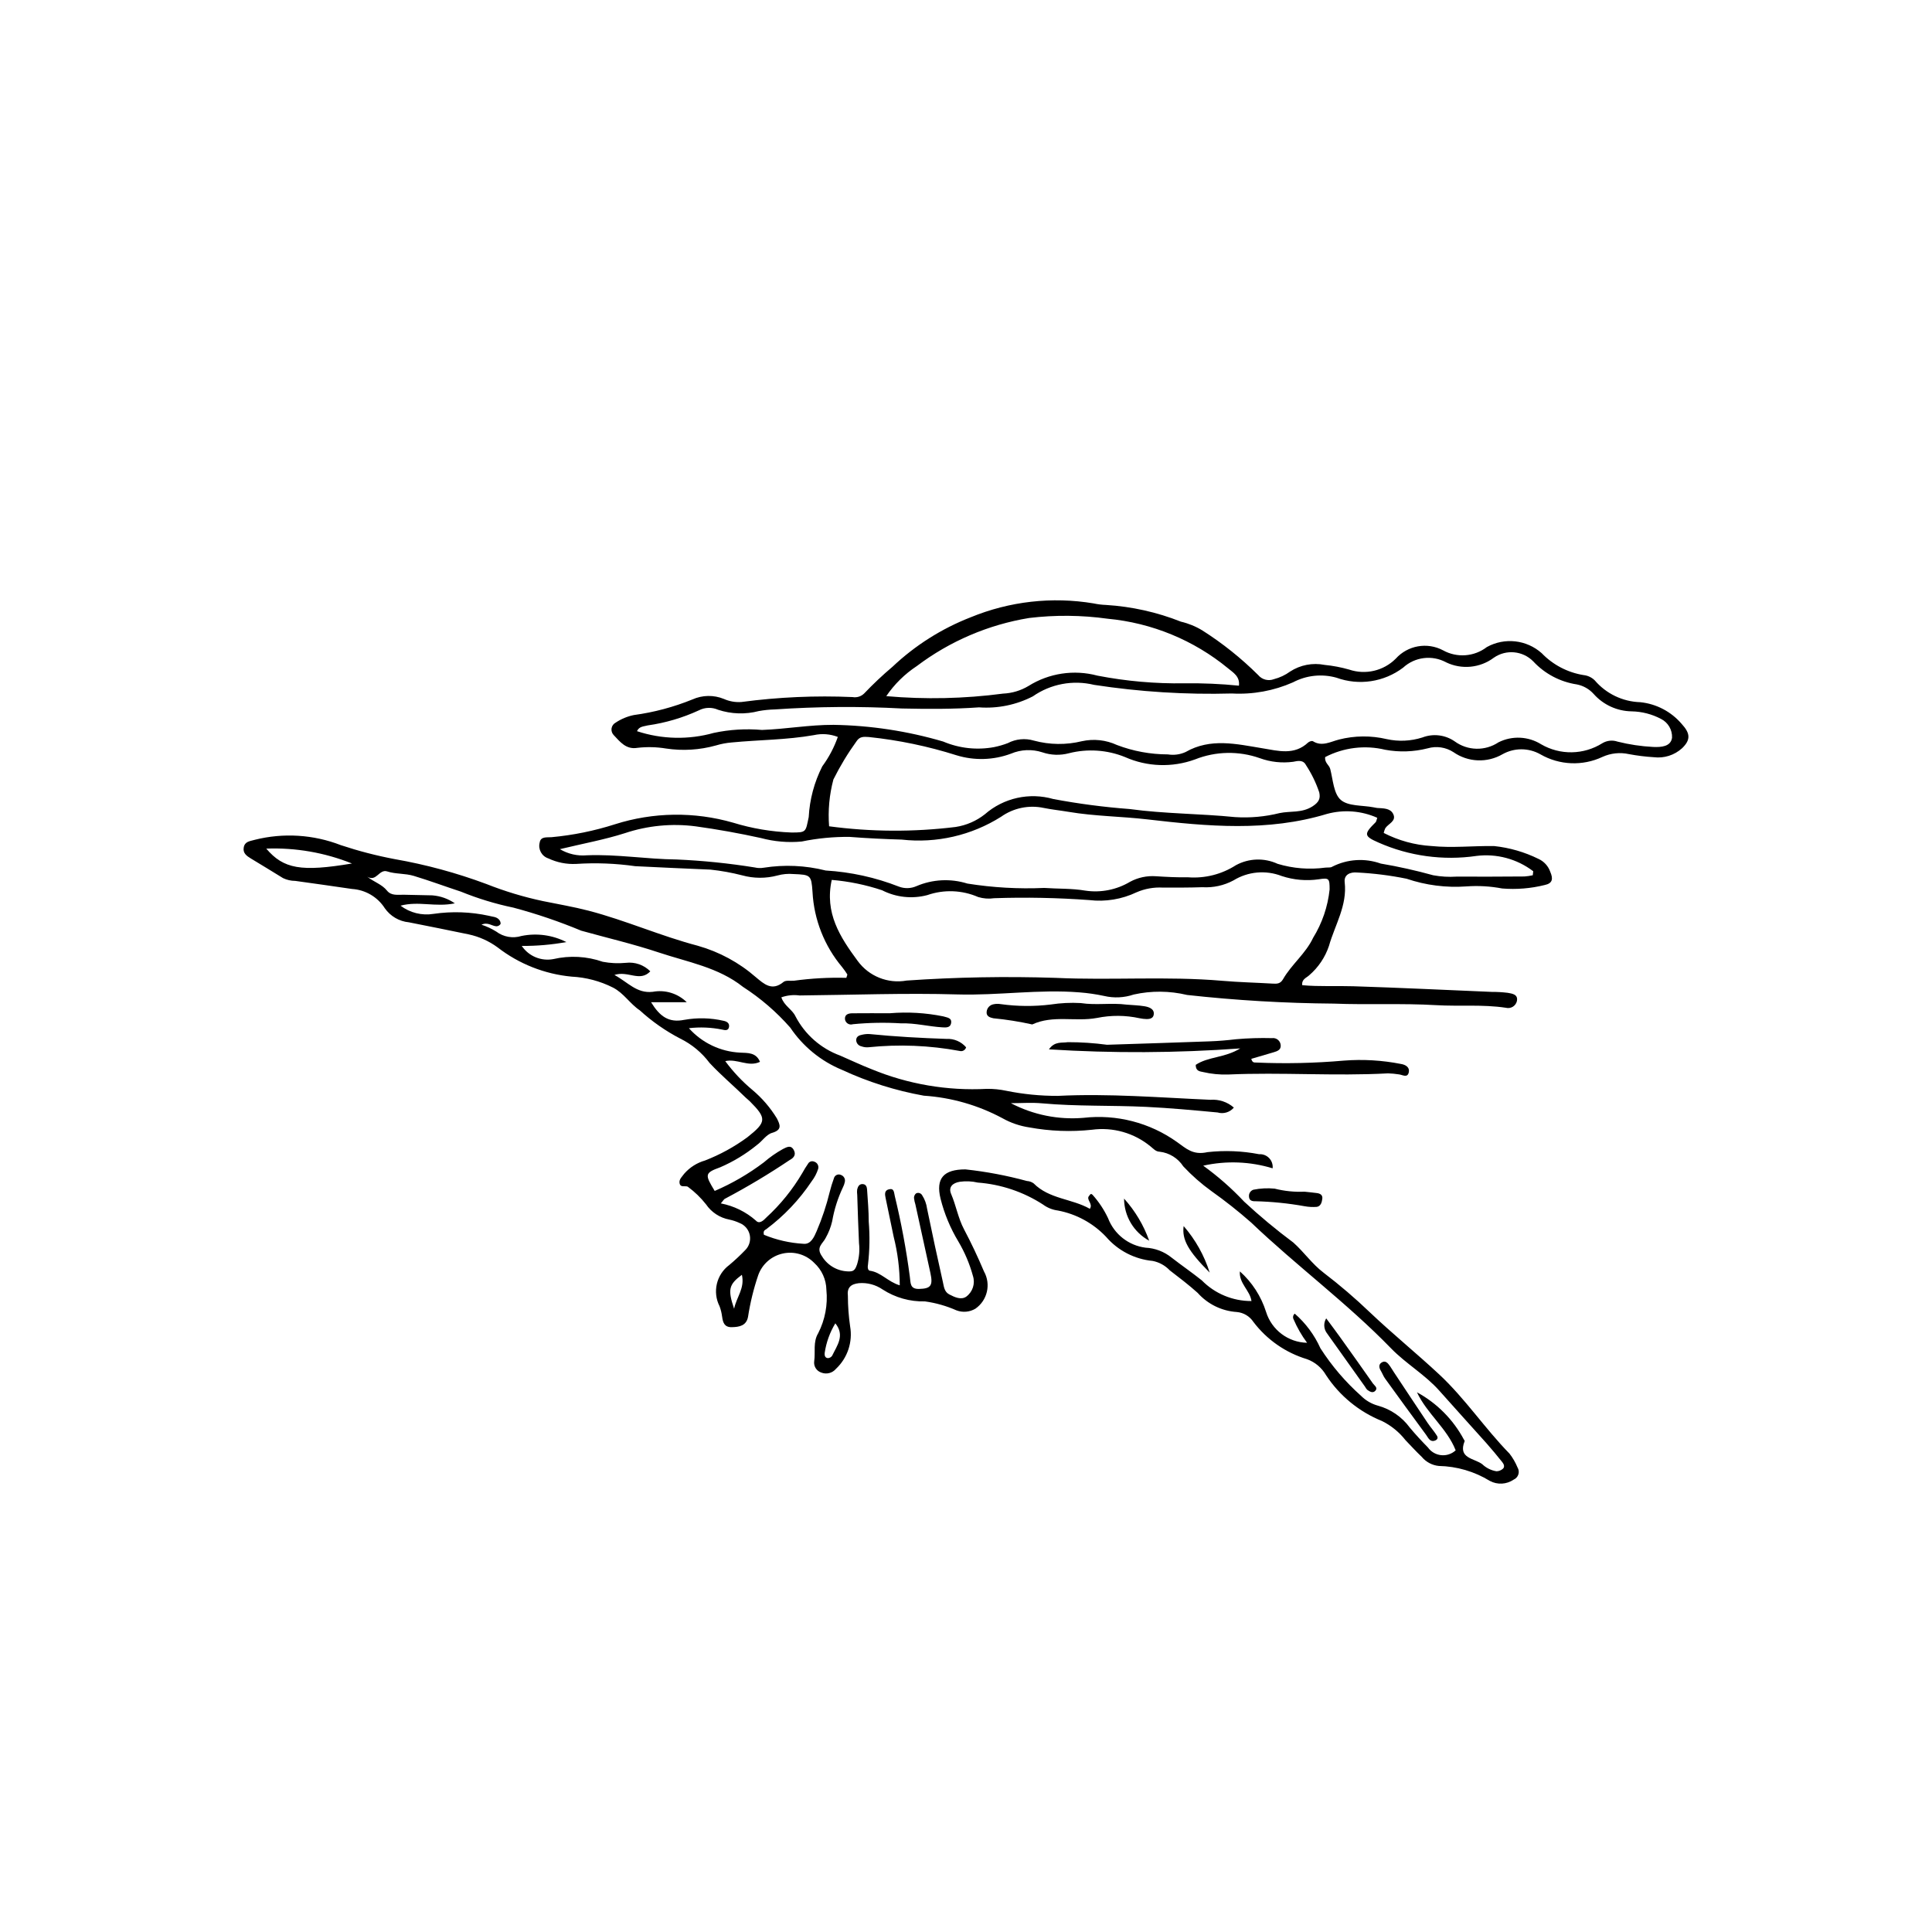 <?xml version="1.0" encoding="UTF-8"?>
<!-- Uploaded to: ICON Repo, www.iconrepo.com, Generator: ICON Repo Mixer Tools -->
<svg fill="#000000" width="800px" height="800px" version="1.1" viewBox="144 144 512 512" xmlns="http://www.w3.org/2000/svg">
 <g>
  <path d="m473.68 462.42c4.16 3.859 8.527 7.492 13.078 10.879 2.828 2.523 4.953 5.66 7.996 7.969h-0.004c4.285 3.269 8.379 6.777 12.273 10.504 5.984 5.688 12.41 10.891 18.426 16.504 6.809 6.348 12.035 14.25 18.574 20.938v-0.004c0.875 1.129 1.594 2.367 2.137 3.684 0.34 0.555 0.418 1.227 0.223 1.844-0.199 0.621-0.656 1.121-1.25 1.379-1.875 1.281-4.309 1.414-6.309 0.34-4.078-2.5-8.746-3.867-13.523-3.965-1.766-0.176-3.391-1.043-4.523-2.406-1.496-1.414-2.879-2.949-4.312-4.43v-0.004c-1.668-2.125-3.789-3.856-6.211-5.059-6.074-2.449-11.258-6.695-14.848-12.172-1.133-1.957-2.914-3.453-5.039-4.223-5.668-1.707-10.645-5.172-14.215-9.891-0.984-1.484-2.59-2.445-4.367-2.606-3.996-0.258-7.731-2.082-10.391-5.074-2.356-2.117-4.887-4.043-7.402-5.977-1.215-1.281-2.797-2.152-4.527-2.492-4.789-0.453-9.219-2.75-12.355-6.398-3.414-3.602-7.875-6.035-12.75-6.957-1.426-0.18-2.781-0.723-3.938-1.578-5.191-3.367-11.148-5.371-17.32-5.832-1.551-0.363-3.156-0.434-4.734-0.211-1.926 0.305-3.086 1.418-2.309 3.234 1.316 3.07 1.844 6.391 3.422 9.375 1.926 3.641 3.688 7.379 5.289 11.172h0.004c1.887 3.391 0.895 7.656-2.293 9.863-1.52 0.895-3.359 1.055-5.008 0.434-2.66-1.176-5.469-1.977-8.348-2.375-3.969 0.102-7.871-0.996-11.207-3.148-1.844-1.273-4.074-1.867-6.309-1.68-2.125 0.23-3.188 1.168-2.91 3.398 0.008 2.691 0.203 5.375 0.59 8.035 0.727 4.144-0.68 8.379-3.746 11.262-0.949 1.141-2.523 1.539-3.902 0.992-1.27-0.422-2.059-1.691-1.867-3.016 0.355-2.461-0.359-5.066 1.055-7.414v0.004c1.816-3.547 2.574-7.543 2.172-11.504-0.051-2.723-1.215-5.301-3.227-7.133-2.16-2.207-5.305-3.148-8.32-2.484-3.016 0.66-5.481 2.828-6.516 5.738-1.223 3.594-2.125 7.289-2.703 11.043-0.438 2.352-2.316 2.707-4.336 2.738-1.922 0.031-2.32-1.23-2.527-2.773l-0.004-0.004c-0.117-0.938-0.34-1.863-0.668-2.75-1.938-3.789-0.848-8.426 2.574-10.957 1.457-1.219 2.848-2.516 4.168-3.887 1.082-1.039 1.555-2.559 1.258-4.027s-1.328-2.684-2.727-3.219c-0.863-0.402-1.77-0.703-2.703-0.898-2.512-0.473-4.731-1.926-6.168-4.039-1.367-1.738-2.961-3.285-4.738-4.598-0.609-0.52-2.051 0.363-2.277-1.039-0.168-1.043 0.723-1.727 1.238-2.481l0.004-0.004c1.465-1.676 3.383-2.891 5.523-3.5 3.988-1.551 7.758-3.617 11.203-6.148 5.086-4.027 5.195-5 0.641-9.551-0.336-0.336-0.727-0.617-1.066-0.949-3.164-3.102-6.551-5.941-9.594-9.211-2.043-2.731-4.707-4.941-7.769-6.445-3.879-2.016-7.477-4.527-10.707-7.477-2.633-1.766-4.246-4.566-7.113-6.039-3.414-1.723-7.152-2.711-10.973-2.902-7.144-0.672-13.953-3.363-19.621-7.762-2.281-1.668-4.883-2.84-7.644-3.434-5.277-1.094-10.559-2.16-15.848-3.199-2.566-0.246-4.898-1.605-6.379-3.719-1.914-2.996-5.144-4.894-8.691-5.117-5.027-0.727-10.051-1.461-15.082-2.144v0.004c-1.109-0.008-2.203-0.258-3.203-0.738-2.828-1.758-5.68-3.469-8.523-5.199-1.117-0.68-2.188-1.418-1.883-2.969 0.309-1.578 1.652-1.613 2.887-1.973l0.004-0.004c7.574-1.91 15.562-1.418 22.844 1.414 4.664 1.547 9.422 2.781 14.246 3.695 8.285 1.449 16.422 3.656 24.305 6.594 4.859 1.926 9.871 3.441 14.984 4.527 4.027 0.832 8.09 1.504 12.094 2.547 9.836 2.559 19.137 6.723 28.973 9.297v0.004c5.672 1.602 10.914 4.441 15.355 8.312 2.18 1.824 4.297 3.805 7.348 1.273 0.605-0.5 1.844-0.238 2.789-0.328 4.59-0.629 9.227-0.883 13.855-0.762 0.18-0.617 0.312-0.828 0.254-0.914h0.004c-0.418-0.664-0.875-1.309-1.367-1.926-4.711-5.606-7.465-12.594-7.852-19.906-0.305-4.516-0.512-4.574-5.055-4.762-1.426-0.129-2.859 0.004-4.238 0.383-3.078 0.824-6.316 0.805-9.383-0.047-2.746-0.703-5.543-1.207-8.359-1.508-6.656-0.254-13.305-0.605-19.957-0.91-5.172-0.738-10.402-0.941-15.613-0.602-2.555 0.133-5.098-0.371-7.41-1.465-1.758-0.574-2.762-2.422-2.285-4.211 0.262-1.676 1.969-1.301 3.144-1.406 5.691-0.527 11.312-1.668 16.758-3.41 10.18-3.246 21.094-3.394 31.363-0.434 5 1.535 10.184 2.41 15.414 2.602 4.047 0.023 3.773-0.121 4.613-4.09 0.25-4.684 1.477-9.266 3.598-13.449 1.75-2.379 3.137-5.004 4.117-7.789-2.023-0.785-4.231-0.953-6.348-0.477-7.211 1.27-14.516 1.242-21.766 1.941-1.426 0.117-2.832 0.387-4.199 0.797-4.293 1.199-8.789 1.477-13.199 0.812-2.508-0.414-5.059-0.477-7.586-0.184-3.047 0.52-4.625-1.625-6.312-3.394-0.453-0.477-0.656-1.141-0.551-1.789 0.109-0.648 0.52-1.207 1.105-1.512 1.453-0.965 3.082-1.641 4.797-1.992 5.32-0.719 10.531-2.109 15.508-4.129 2.652-1.191 5.676-1.242 8.367-0.137 1.461 0.648 3.059 0.926 4.652 0.805 9.758-1.301 19.609-1.738 29.445-1.305 1.109 0.195 2.246-0.152 3.051-0.941 2.383-2.504 4.902-4.879 7.543-7.109 5.992-5.66 13.023-10.105 20.707-13.098 10.297-4.234 21.574-5.508 32.559-3.676 1.086 0.234 2.191 0.371 3.305 0.41 6.809 0.422 13.504 1.914 19.848 4.43 2.008 0.469 3.926 1.254 5.684 2.328 5.34 3.394 10.297 7.356 14.781 11.812 1.02 1.23 2.707 1.672 4.195 1.094 1.543-0.398 2.992-1.082 4.281-2.019 2.695-1.75 5.969-2.383 9.125-1.758 2.207 0.215 4.387 0.633 6.519 1.242 4.328 1.465 9.113 0.344 12.344-2.891 3.176-3.531 8.355-4.441 12.547-2.207 3.695 2.043 8.246 1.699 11.594-0.871 4.699-2.602 10.523-1.949 14.535 1.621 2.973 3.09 6.871 5.129 11.105 5.809 1.109 0.117 2.148 0.605 2.945 1.387 3.031 3.551 7.418 5.66 12.086 5.797 4.262 0.438 8.188 2.504 10.969 5.762 2.266 2.473 2.445 4.184 0.094 6.445h-0.004c-2.031 1.844-4.766 2.711-7.488 2.371-2.215-0.137-4.422-0.41-6.602-0.82-2.348-0.516-4.793-0.258-6.981 0.73-5.266 2.484-11.41 2.234-16.457-0.668-3.102-1.762-6.902-1.781-10.02-0.047-4.086 2.379-9.176 2.168-13.047-0.543-2.019-1.305-4.504-1.672-6.812-1.004-3.68 0.941-7.523 1.07-11.258 0.379-5.363-1.297-11.016-0.605-15.91 1.938-0.195 1.531 1.062 2.07 1.344 3.164 0.727 2.852 0.906 6.562 2.801 8.195 1.977 1.707 5.703 1.387 8.664 1.953v0.004c0.309 0.074 0.621 0.129 0.938 0.168 1.586 0.121 3.484 0.012 4.269 1.574 0.965 1.918-1.293 2.574-2.094 3.816-0.176 0.398-0.312 0.809-0.406 1.234 3.922 2.016 8.219 3.199 12.625 3.465 5.543 0.559 11.086-0.074 16.629 0.008 4.09 0.434 8.074 1.586 11.766 3.406 1.469 0.668 2.594 1.91 3.121 3.434 0.789 1.836 0.645 3.051-1.5 3.492-3.68 0.914-7.488 1.223-11.266 0.91-3.117-0.594-6.301-0.777-9.465-0.547-5.367 0.387-10.758-0.305-15.852-2.035-4.336-0.883-8.734-1.434-13.156-1.652-1.672-0.152-3.484 0.504-3.246 2.574 0.715 6.18-2.59 11.316-4.164 16.879-1.012 3.019-2.824 5.711-5.242 7.785-0.738 0.695-2.039 1.035-1.84 2.629 4.527 0.41 9.055 0.137 13.57 0.281 12.207 0.387 24.406 0.98 36.609 1.492l0.004 0.004c1.426-0.012 2.852 0.07 4.266 0.242 1.172 0.207 2.812 0.398 2.434 2.195h0.004c-0.148 0.629-0.543 1.172-1.094 1.504-0.555 0.332-1.215 0.426-1.84 0.262-6.141-0.926-12.332-0.328-18.496-0.691-9.012-0.531-18.07-0.055-27.074-0.41-12.996-0.098-25.98-0.863-38.898-2.293-4.644-1.113-9.484-1.152-14.148-0.113-2.527 0.855-5.242 0.988-7.84 0.375-2.152-0.461-4.336-0.777-6.531-0.945-10.785-0.875-21.504 0.859-32.297 0.543-13.945-0.406-27.914 0.133-41.875 0.273-1.629-0.223-3.285-0.051-4.836 0.496 0.742 2.266 2.863 3.172 3.734 5.016 2.512 4.836 6.742 8.555 11.859 10.426 2.766 1.199 5.492 2.496 8.297 3.594 9.676 3.992 20.121 5.777 30.57 5.219 1.734-0.02 3.465 0.152 5.164 0.516 4.5 0.91 9.082 1.363 13.676 1.344 13.504-0.668 26.934 0.449 40.391 1.039 2.269-0.176 4.516 0.566 6.227 2.066-1.051 1.25-2.746 1.758-4.312 1.293-6.309-0.59-12.621-1.18-18.945-1.484-9.184-0.441-18.395-0.102-27.574-0.938-2.731-0.25-5.5-0.039-8.25-0.039l-0.004 0.004c5.914 3.098 12.586 4.441 19.234 3.879 8.762-1 17.578 1.277 24.758 6.394 2.481 1.75 4.231 3.57 8.129 2.695 4.555-0.504 9.156-0.32 13.652 0.551 0.996-0.066 1.973 0.312 2.664 1.031 0.691 0.723 1.031 1.715 0.922 2.707-5.969-1.82-12.305-2.059-18.395-0.699 3.902 2.816 7.523 5.996 10.82 9.5zm-157.14-52.824c2.297 3.742 4.66 5.523 8.812 4.668v0.004c3.453-0.617 6.996-0.531 10.418 0.258 0.797 0.164 1.562 0.582 1.441 1.551-0.145 1.141-1.086 0.961-1.82 0.777h0.004c-2.906-0.59-5.883-0.715-8.828-0.371 3.481 3.894 8.375 6.227 13.59 6.477 1.926 0.102 4.207-0.113 5.25 2.438-3.102 1.484-5.969-0.91-9.203-0.188v0.004c2.082 2.82 4.492 5.383 7.188 7.629 2.555 2.141 4.742 4.684 6.481 7.527 0.848 1.695 1.492 3.055-1.285 3.859-1.523 0.441-2.613 2.234-4.031 3.231l0.004 0.004c-2.938 2.387-6.191 4.363-9.668 5.867-4.195 1.512-4.125 1.953-1.488 6.281 4.629-1.992 9-4.531 13.016-7.57 1.559-1.352 3.25-2.535 5.051-3.535 1.016-0.496 2.09-1.16 2.863 0.211 0.676 1.199 0.133 2.082-1.047 2.691h0.004c-5.516 3.707-11.219 7.121-17.094 10.23-0.375 0.145-0.609 0.645-1.172 1.27 3.449 0.664 6.656 2.234 9.293 4.555 0.883 1 1.965 0.039 2.789-0.832v-0.004c3.742-3.434 6.953-7.406 9.527-11.789 0.457-0.832 0.953-1.641 1.496-2.422 0.309-0.586 1.016-0.836 1.625-0.574 0.809 0.234 1.285 1.066 1.078 1.883-0.383 1.207-0.973 2.344-1.746 3.348-3.258 4.883-7.328 9.172-12.031 12.68-0.398 0.246-0.863 0.438-0.609 1.473 3.336 1.379 6.887 2.188 10.492 2.391 1.949 0.203 2.816-1.805 3.496-3.383v-0.004c1.434-3.348 2.586-6.809 3.445-10.348 0.309-1.23 0.68-2.441 1.117-3.629 0.098-0.391 0.367-0.715 0.734-0.887 0.363-0.168 0.785-0.164 1.148 0.012 0.781 0.277 1.215 1.109 0.992 1.91-0.094 0.461-0.254 0.906-0.469 1.328-1.363 2.863-2.328 5.898-2.867 9.023-0.359 1.547-0.938 3.035-1.719 4.414-0.746 1.543-2.684 2.453-0.977 4.879h-0.004c1.574 2.578 4.418 4.106 7.434 3.996 1.258-0.008 1.527-0.984 1.855-1.84v0.004c0.566-1.824 0.742-3.742 0.52-5.637-0.207-4.277-0.32-8.559-0.469-12.84h-0.004c-0.066-0.469-0.07-0.945-0.008-1.418 0.195-0.785 0.582-1.52 1.582-1.395 0.766 0.094 0.996 0.77 1.035 1.395 0.188 2.84 0.441 5.684 0.441 8.523 0.312 3.793 0.246 7.609-0.195 11.395-0.133 0.664-0.07 1.562 0.508 1.641 2.914 0.387 4.797 2.945 7.906 3.863h0.004c-0.008-4.348-0.551-8.676-1.617-12.887-0.695-3.414-1.434-6.82-2.129-10.23-0.191-0.938-0.387-2.019 0.871-2.328 1.414-0.344 1.324 0.836 1.551 1.734h-0.004c1.719 7.082 3.055 14.25 4.004 21.477 0.223 1.578-0.02 3.25 2.438 3.191 3.094-0.07 3.738-0.863 3.012-4.199-1.316-6.031-2.637-12.062-3.961-18.09h0.004c-0.195-0.602-0.328-1.219-0.398-1.848 0-0.449 0.195-0.879 0.539-1.172 0.285-0.148 0.613-0.184 0.918-0.09 0.309 0.094 0.562 0.305 0.715 0.586 0.684 1.066 1.125 2.266 1.293 3.523 1.336 6.508 2.738 13.004 4.199 19.484 0.266 1.18 0.355 2.562 1.688 3.258 1.445 0.754 3.133 1.535 4.504 0.59h-0.004c1.707-1.258 2.418-3.461 1.773-5.481-0.875-3.195-2.172-6.262-3.856-9.113-2.133-3.535-3.727-7.367-4.731-11.371-1.328-5.445 0.871-7.754 6.59-7.758h-0.004c5.508 0.594 10.957 1.625 16.301 3.078 0.641 0.035 1.258 0.25 1.777 0.625 4.148 4.188 10.156 4.039 14.902 6.746 0.953-1.406-1.16-2.477-0.152-3.481 0.324-0.543 0.566-0.539 0.875-0.223 1.664 1.855 3.047 3.945 4.109 6.203 1.621 4.227 5.43 7.223 9.918 7.801 2.535 0.121 4.969 1.051 6.938 2.652 2.629 2.043 5.379 3.93 7.977 6.008 3.469 3.531 8.223 5.508 13.172 5.481-0.402-2.836-3.352-4.684-3.074-7.852v-0.004c3.234 2.887 5.629 6.59 6.934 10.723 1.48 4.789 5.859 8.09 10.871 8.195-1.43-1.926-2.629-4.012-3.574-6.215-0.273-0.512-0.145-1.145 0.309-1.504 2.902 2.531 5.223 5.66 6.801 9.168 2.996 4.668 6.613 8.906 10.75 12.594 1.238 1.246 2.781 2.148 4.473 2.617 3.398 0.926 6.379 2.977 8.461 5.816 1.52 1.828 3.148 3.574 4.812 5.273 0.82 1.148 2.098 1.891 3.504 2.035s2.805-0.32 3.844-1.281c-2.297-5.836-7.617-9.723-10.258-15.383 5.281 2.871 9.602 7.223 12.434 12.523 0.074 0.141 0.242 0.32 0.203 0.418-1.859 4.625 2.555 4.523 4.652 6.109 1.043 0.996 2.359 1.652 3.781 1.883 0.625-0.012 1.23-0.246 1.699-0.664 0.566-0.5 0.254-1.238-0.133-1.723-1.387-1.734-2.801-3.449-4.273-5.106-4.113-4.617-8.297-9.176-12.391-13.809-3.812-4.312-8.871-7.18-12.855-11.289-11.613-11.969-25.074-21.887-37.117-33.383h-0.004c-3.332-2.93-6.816-5.684-10.438-8.254-2.703-1.945-5.215-4.152-7.492-6.586-1.406-2.164-3.707-3.586-6.269-3.875-1.02-0.02-1.66-0.809-2.406-1.406h-0.004c-4.332-3.57-9.957-5.168-15.516-4.414-5.535 0.598-11.121 0.387-16.594-0.617-2.523-0.375-4.953-1.207-7.176-2.461-6.426-3.441-13.512-5.469-20.785-5.949-7.492-1.34-14.781-3.641-21.688-6.844-5.574-2.297-10.344-6.195-13.711-11.195-3.652-4.16-7.867-7.793-12.523-10.793-6.555-5.207-14.684-6.57-22.293-9.109-6.754-2.254-13.715-3.871-20.582-5.785-5.84-2.434-11.84-4.477-17.953-6.106-4.769-0.992-9.438-2.414-13.949-4.25-4.129-1.355-8.262-2.898-12.473-4.168-2.32-0.699-4.766-0.441-7.019-1.176-2.199-0.715-2.863 2.871-5.316 1.387 1.832 1.441 3.887 2.012 5.242 3.699 1.137 1.414 2.875 1.062 4.449 1.086 2.535 0.043 5.07 0.129 7.606 0.164v0.004c2.125 0.172 4.168 0.898 5.922 2.113-5.18 1.066-9.574-0.676-14.391 0.617l-0.004-0.004c2.496 1.895 5.656 2.68 8.746 2.176 4.875-0.715 9.844-0.543 14.66 0.508 0.902 0.27 1.938 0.219 2.641 0.945h-0.004c0.328 0.309 0.504 0.75 0.484 1.199-0.234 0.383-0.645 0.625-1.094 0.641-1.23-0.059-2.285-1.199-3.981-0.426 1.375 0.445 2.691 1.059 3.918 1.824 1.914 1.445 4.406 1.875 6.695 1.164 4.027-0.824 8.219-0.254 11.879 1.617-3.898 0.707-7.852 1.047-11.812 1.023 1.844 2.734 5.144 4.106 8.383 3.484 4.344-1 8.879-0.75 13.086 0.719 2.019 0.383 4.082 0.477 6.125 0.277 2.391-0.285 4.777 0.547 6.469 2.254-2.789 2.922-5.859-0.234-9.512 0.957 3.621 1.953 5.887 4.945 10.125 4.473v0.004c3.281-0.625 6.66 0.402 9.039 2.746zm16.625-71.371h0.004c4.195-0.895 8.5-1.156 12.777-0.781 6.332-0.227 12.57-1.375 18.961-1.352 9.836 0.16 19.609 1.648 29.051 4.426 4.246 1.801 8.934 2.316 13.473 1.477 1.238-0.25 2.453-0.602 3.633-1.051 2.133-1.121 4.625-1.363 6.938-0.672 4.164 1.125 8.543 1.176 12.734 0.152 3.121-0.684 6.383-0.328 9.281 1.016 4.305 1.637 8.871 2.481 13.48 2.484 1.586 0.258 3.211 0.043 4.676-0.617 6.648-3.82 13.547-2.125 20.414-1 4.184 0.688 8.406 1.91 12.074-1.527 0.297-0.277 1.02-0.512 1.277-0.348 2.41 1.52 4.719 0.098 6.883-0.434l-0.004-0.004c4.156-1.059 8.504-1.102 12.676-0.121 3.129 0.691 6.383 0.543 9.438-0.43 2.848-1.098 6.059-0.715 8.57 1.023 3.434 2.516 8.074 2.617 11.617 0.254 3.606-1.809 7.891-1.609 11.309 0.527 2.469 1.434 5.281 2.168 8.133 2.117 2.856-0.047 5.641-0.875 8.059-2.391 1.223-0.742 2.715-0.902 4.07-0.43 3.082 0.77 6.234 1.242 9.406 1.406 2.141 0.102 4.688-0.086 5.016-2.445v-0.004c0.09-2.098-1.066-4.059-2.949-4.992-2.394-1.262-5.051-1.941-7.758-1.992-3.856-0.055-7.512-1.73-10.07-4.613-1.168-1.301-2.731-2.188-4.449-2.523-4.418-0.668-8.484-2.809-11.531-6.078-2.777-2.852-7.211-3.277-10.477-1-3.648 2.731-8.516 3.203-12.625 1.23-3.715-2.019-8.305-1.453-11.418 1.41-5.059 3.82-11.711 4.82-17.668 2.652-3.848-1.078-7.965-0.641-11.5 1.227-5.086 2.25-10.633 3.266-16.191 2.961-12.215 0.336-24.438-0.43-36.52-2.285-5.602-1.363-11.52-0.254-16.246 3.047-4.398 2.266-9.332 3.273-14.266 2.914-6.777 0.484-13.57 0.449-20.391 0.301-11.23-0.605-22.484-0.52-33.707 0.246-1.426 0.035-2.844 0.18-4.25 0.434-3.555 0.93-7.309 0.809-10.797-0.344-1.629-0.719-3.492-0.664-5.074 0.148-4.312 1.988-8.887 3.336-13.586 4-1.059 0.301-2.238 0.215-2.828 1.527 6.59 2.176 13.68 2.332 20.359 0.453zm38.137 60.449h0.004c2.977 4.066 8.008 6.078 12.965 5.184 13.125-0.906 26.289-1.145 39.441-0.715 14.746 0.691 29.5-0.488 44.219 0.781 4.422 0.383 8.867 0.48 13.301 0.742 1.145 0.066 2.066 0.09 2.785-1.164 2.254-3.93 6.004-6.793 7.965-10.953h-0.004c2.406-3.894 3.906-8.277 4.383-12.828 0.004-2.91-0.137-3.133-2.836-2.707h0.004c-3.312 0.488-6.691 0.191-9.867-0.859-4.207-1.633-8.934-1.203-12.777 1.16-2.531 1.359-5.391 1.98-8.258 1.805-3.488 0.121-6.984 0.109-10.473 0.102h-0.004c-2.387-0.129-4.773 0.297-6.965 1.25-3.894 1.855-8.23 2.57-12.516 2.059-8.387-0.613-16.797-0.781-25.203-0.496-1.418 0.215-2.867 0.105-4.242-0.312-4.269-1.859-9.082-2.043-13.48-0.508-4.016 1.062-8.281 0.605-11.98-1.285-4.324-1.445-8.805-2.363-13.344-2.746-1.93 8.758 2.176 15.117 6.887 21.492zm163.95-27.84h0.004c-8.824 1.281-17.828 0.043-25.98-3.566-3.828-1.684-3.918-2.215-0.719-5.367 0.191-0.191 0.211-0.555 0.43-1.18h-0.004c-4.18-1.863-8.879-2.227-13.297-1.031-15.781 4.789-31.68 3.312-47.641 1.457-6.922-0.805-13.926-0.828-20.816-1.992-2.188-0.371-4.398-0.594-6.57-1.031-3.949-0.855-8.074-0.008-11.367 2.328-7.836 4.949-17.117 7.082-26.324 6.051-4.598-0.137-9.195-0.352-13.777-0.711v-0.004c-4.281-0.047-8.555 0.363-12.75 1.227-3.629 0.336-7.285 0.02-10.805-0.93-5.711-1.254-11.48-2.297-17.273-3.094-6.312-0.824-12.727-0.207-18.77 1.809-5.398 1.723-11.023 2.746-17.223 4.238l0.004-0.004c2.16 1.289 4.672 1.855 7.176 1.629 7.949-0.316 15.828 1.031 23.734 1.109 6.945 0.301 13.867 1.008 20.73 2.113 0.773 0.184 1.578 0.207 2.363 0.074 5.477-0.867 11.07-0.617 16.445 0.738 6.644 0.395 13.188 1.836 19.387 4.266 1.516 0.578 3.199 0.531 4.68-0.133 4.269-1.82 9.047-2.059 13.477-0.672 6.731 1.07 13.551 1.461 20.359 1.156 3.637 0.258 7.336 0.102 10.906 0.715 4.102 0.609 8.289-0.223 11.852-2.348 2.098-1.129 4.477-1.637 6.852-1.465 2.848 0.18 5.703 0.332 8.551 0.277l0.004 0.004c4.445 0.328 8.879-0.797 12.629-3.203 3.422-1.867 7.523-2.004 11.062-0.367 4.086 1.234 8.387 1.578 12.617 1.008 0.625-0.082 1.406 0.074 1.859-0.246 3.992-2.035 8.645-2.332 12.867-0.828 4.684 0.793 9.32 1.828 13.898 3.098 2.027 0.371 4.09 0.492 6.148 0.359 6.008 0.031 12.016 0 18.027-0.039h-0.004c0.742-0.055 1.48-0.164 2.207-0.324l0.121-1.062c-4.297-3.273-9.707-4.731-15.066-4.059zm-137.97-7.684c2.816-0.434 5.477-1.59 7.715-3.359 4.969-4.34 11.801-5.859 18.141-4.039 6.688 1.258 13.441 2.144 20.227 2.652 9.301 1.273 18.645 1.203 27.938 2.137 3.965 0.258 7.941-0.102 11.797-1.062 2.875-0.609 5.863 0.043 8.719-1.777 1.789-1.145 2.129-2.152 1.797-3.699v-0.004c-0.855-2.551-2.039-4.984-3.516-7.234-0.754-1.488-2.25-1.113-3.394-0.883h-0.004c-2.977 0.398-6.008 0.07-8.836-0.957-5.578-1.969-11.684-1.852-17.18 0.332-6.027 2.199-12.672 1.977-18.535-0.625-4.719-1.914-9.926-2.269-14.859-1.02-2.32 0.621-4.773 0.539-7.047-0.234-2.727-0.891-5.684-0.766-8.328 0.352-4.637 1.73-9.719 1.879-14.449 0.422-7.551-2.391-15.328-4.012-23.207-4.832-1.34-0.082-2.406-0.203-3.281 1.133-2.312 3.199-4.359 6.582-6.121 10.117-1.078 4.039-1.461 8.234-1.141 12.406 11.137 1.492 22.414 1.551 33.566 0.176zm12.531-35.336c2.387-0.102 4.707-0.797 6.754-2.027 5.445-3.406 12.059-4.398 18.258-2.738 7.613 1.477 15.359 2.16 23.113 2.035 4.805-0.062 9.609 0.145 14.391 0.629 0.312-2.469-1.574-3.504-2.863-4.586-9.09-7.481-20.219-12.066-31.941-13.16-6.894-0.961-13.883-1.023-20.793-0.195-10.809 1.773-21.027 6.148-29.773 12.746-3.191 2.102-5.938 4.809-8.09 7.969 10.309 0.906 20.688 0.68 30.945-0.672zm-195.25 41.078c4.59 5.406 9.289 6.195 22.703 3.945v-0.004c-7.211-2.887-14.945-4.231-22.703-3.941zm147.98 133.68c-0.062 0.637 0.105 1.324 0.891 1.344h0.004c0.441-0.031 0.848-0.266 1.09-0.637 1.293-2.707 3.445-5.359 0.844-8.586-1.461 2.41-2.422 5.09-2.828 7.879zm-24-11.734c0.66-3.176 2.879-5.414 2.066-9.008-3.492 2.598-3.785 3.902-2.062 9.008z"/>
  <path d="m421.98 422.09c16.883 1.062 33.816 0.98 50.688-0.246-4.106 2.535-8.52 2.148-11.789 4.356-0.023 1.684 1.117 1.723 1.973 1.906v0.004c2.168 0.504 4.394 0.719 6.617 0.648 14.117-0.633 28.246 0.469 42.363-0.305 0.953 0.027 1.898 0.113 2.84 0.262 0.98 0.078 2.375 1.113 2.691-0.637 0.23-1.273-0.91-1.93-2.094-2.117-4.984-0.984-10.086-1.281-15.152-0.887-7.742 0.68-15.52 0.848-23.285 0.508-0.414-0.008-0.961 0.082-1.227-0.977 1.957-0.574 3.973-1.152 5.981-1.758 0.926-0.277 1.902-0.625 1.816-1.828h-0.004c-0.027-0.57-0.297-1.102-0.738-1.461-0.438-0.363-1.012-0.523-1.578-0.441-3.172-0.086-6.348 0.012-9.508 0.289-2.371 0.285-4.727 0.484-7.106 0.566-9.031 0.309-18.066 0.633-27.098 0.902-3.441-0.461-6.91-0.691-10.383-0.688-1.582 0.254-3.473-0.305-5.008 1.902z"/>
  <path d="m442.58 410.24c-4.031-0.539-8.098 0.211-12.156-0.414v-0.004c-2.668-0.148-5.348-0.02-7.988 0.387-4.394 0.543-8.844 0.504-13.227-0.105-0.629-0.109-1.27-0.102-1.891 0.031-0.977 0.164-1.73 0.953-1.84 1.938-0.176 1.266 0.887 1.594 1.785 1.781 3.461 0.332 6.898 0.879 10.293 1.637 5.508-2.562 11.461-0.664 17.133-1.723v0.004c3.738-0.766 7.594-0.742 11.32 0.074 0.309 0.07 0.621 0.121 0.934 0.152 1.137 0.129 2.574 0.199 2.801-1.074 0.27-1.52-1.203-2.055-2.453-2.258-1.551-0.254-3.141-0.293-4.711-0.426z"/>
  <path d="m379.83 412.52c-3.324 0-6.648-0.023-9.973 0.012-0.988 0.012-2.023 0.289-1.934 1.535 0.051 0.484 0.316 0.922 0.727 1.184 0.41 0.266 0.918 0.332 1.379 0.176 4.25-0.414 8.523-0.492 12.785-0.227 3.676-0.117 7.223 0.828 10.848 1.051 0.91 0.055 2.129 0.168 2.371-1.008 0.316-1.527-0.984-1.559-2.062-1.895h0.004c-4.652-0.945-9.414-1.223-14.145-0.828z"/>
  <path d="m400.03 421.55c-1.293-1.512-3.219-2.336-5.207-2.231-6.816-0.234-13.617-0.605-20.402-1.285-0.633-0.035-1.266 0.023-1.883 0.164-0.789 0.148-1.59 0.422-1.637 1.391h-0.004c0 0.828 0.582 1.539 1.391 1.699 0.598 0.219 1.23 0.301 1.859 0.246 8.055-0.832 16.184-0.504 24.141 0.973 0.359 0.109 0.746 0.066 1.07-0.113 0.328-0.18 0.57-0.484 0.672-0.844z"/>
  <path d="m489.7 459.81c-2.664 0.117-5.328-0.156-7.914-0.809-1.883-0.184-3.781-0.086-5.637 0.289-0.781 0.27-1.262 1.059-1.148 1.879 0.059 0.969 0.797 1.207 1.676 1.172 4.367 0.105 8.719 0.543 13.02 1.316 1.074 0.199 2.176 0.258 3.266 0.176 1.055-0.16 1.355-1.227 1.465-2.176 0.117-0.992-0.59-1.367-1.43-1.48-1.238-0.168-2.484-0.277-3.297-0.367z"/>
  <path d="m523.9 525.87c0.938-0.164 1.305-0.73 0.922-1.352-0.742-1.207-1.711-2.273-2.504-3.453-2.996-4.469-5.961-8.957-8.934-13.441-0.352-0.527-0.664-1.082-1.027-1.598-0.562-0.805-1.234-1.633-2.289-0.898-0.742 0.516-0.605 1.352-0.148 2.113 0.406 0.676 0.676 1.449 1.133 2.082 3.602 4.988 7.223 9.957 10.871 14.91 0.527 0.719 0.918 1.754 1.977 1.637z"/>
  <path d="m495.46 493.38c-0.734 1.191-0.684 2.711 0.129 3.852 3.383 4.777 6.781 9.547 10.195 14.309h-0.004c0.145 0.281 0.332 0.543 0.551 0.77 0.645 0.469 1.453 0.973 2.121 0.285 0.801-0.82-0.211-1.391-0.609-1.957-2.906-4.148-5.84-8.277-8.793-12.395-1.078-1.508-2.199-2.981-3.59-4.863z"/>
  <path d="m448.55 472.8c-1.469-4.121-3.731-7.91-6.66-11.16 0.016 4.656 2.57 8.934 6.66 11.16z"/>
  <path d="m464.58 481.25c-1.43-4.539-3.781-8.734-6.902-12.328-0.48 3.594 1.184 6.594 6.902 12.328z"/>
 </g>
</svg>